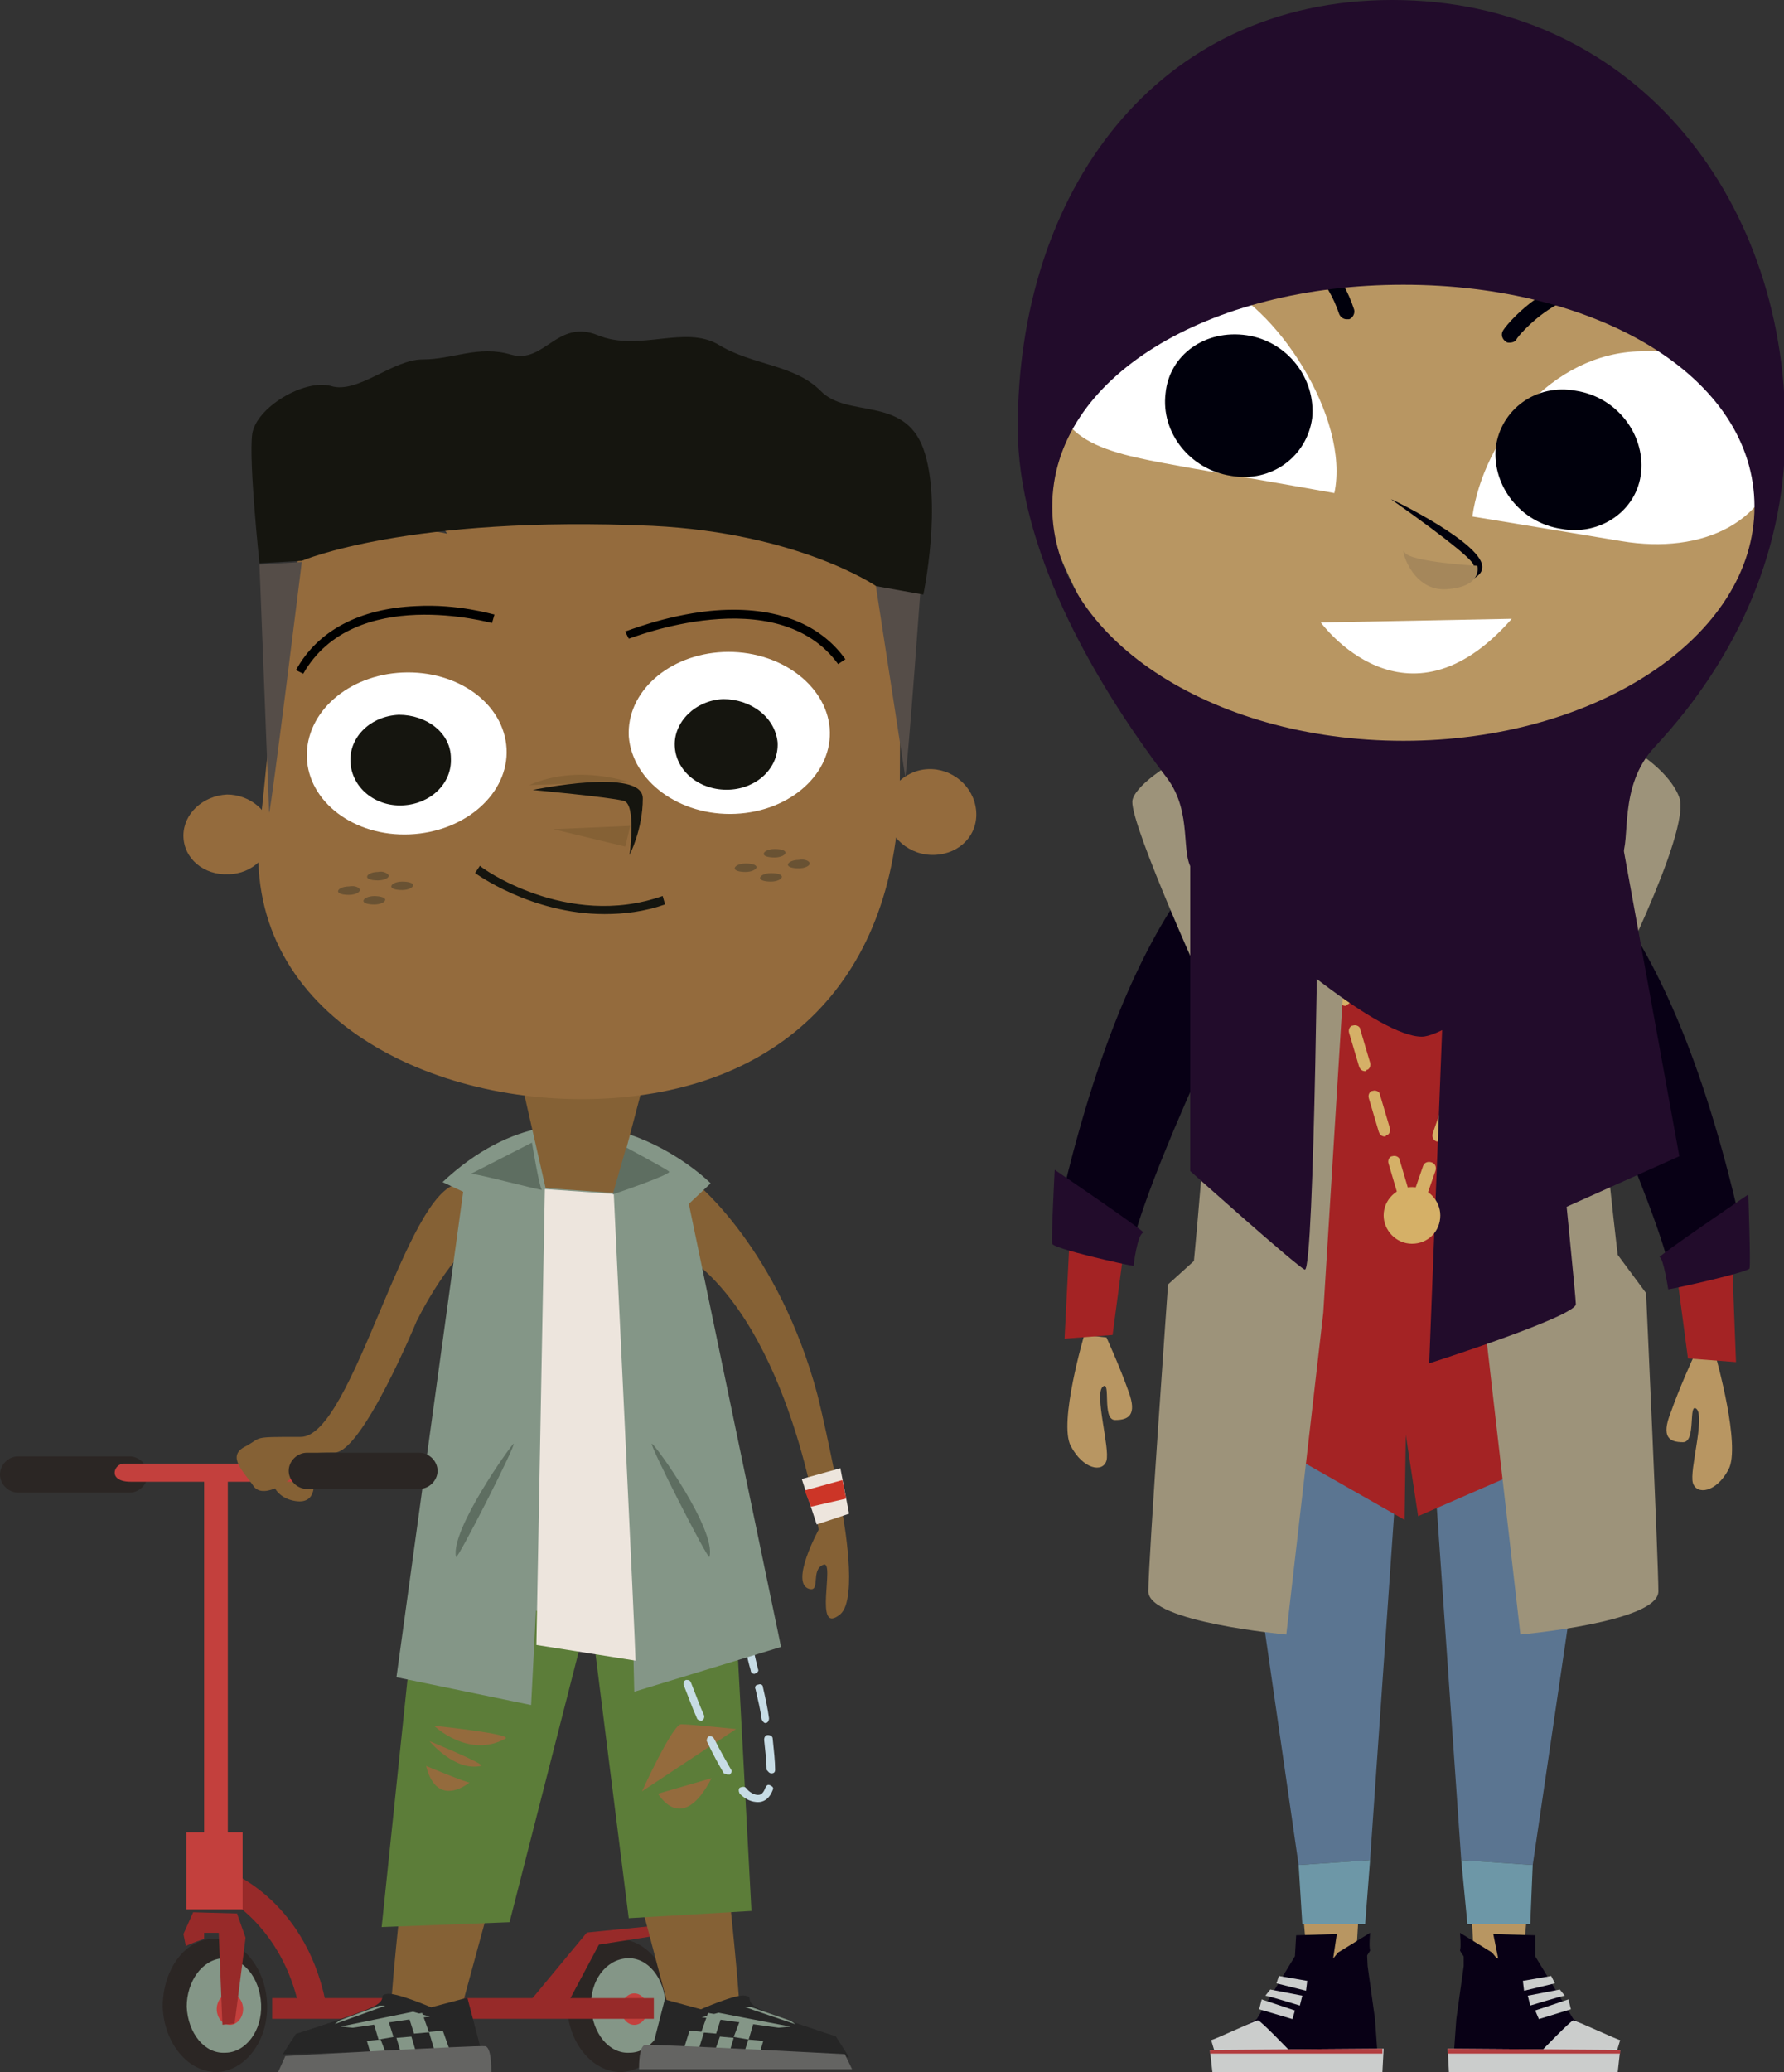 <?xml version="1.0" encoding="UTF-8"?>
<svg width="603px" height="700px" viewBox="0 0 603 700" version="1.1" xmlns="http://www.w3.org/2000/svg" xmlns:xlink="http://www.w3.org/1999/xlink">
    <rect x="0" y="0" width="603" height="700" fill="#333333" stroke="none"/>
    <title>Set 4</title>
    <g id="Set-4" stroke="none" stroke-width="1" fill="none" fill-rule="evenodd">
        <g id="Group-2" transform="translate(-0, 0)" fill-rule="nonzero">
            <g id="Set-4---character-1" transform="translate(165, 406) scale(-1, 1) translate(-165, -406) translate(0, 112)">
                <g id="Group" transform="translate(220, 380)">
                    <path d="M4.059,7.75 C4.059,7.75 2.435,16.316 10.148,15.092 C18.266,13.868 20.295,5.303 13.801,6.118 C7.712,6.526 4.059,7.75 4.059,7.75" id="Path" fill="#856135"></path>
                    <path d="M8.93,186 L0,183.961 C7.306,148.882 33.69,139.5 34.908,139.5 L34.502,148.474 L34.908,143.987 L34.908,148.474 C33.69,148.882 14.613,159.079 8.93,186" id="Path" fill="#972A29"></path>
                    <path d="M103.911,12.237 L66.162,12.237 C62.915,12.237 60.074,9.382 60.074,6.118 C60.074,2.855 62.915,0 66.162,0 L103.911,0 C107.159,0 110,2.855 110,6.118 C110,9.382 107.159,12.237 103.911,12.237" id="Path" fill="#2B2624"></path>
                    <path d="M6.494,2.447 L68.192,2.447 C71.439,2.447 73.875,8.566 65.756,8.566 L10.959,8.566 L6.494,2.447 Z" id="Path" fill="#C3403D"></path>
                </g>
                <rect id="Rectangle" fill="#C3403D" x="253" y="386" width="8" height="146"></rect>
                <g id="Group" transform="translate(103, 543)">
                    <path d="M172,22.909 C171.594,35.182 163.482,45 153.747,45 C144.012,44.591 136.305,34.364 136.711,22.091 C137.116,9.818 145.229,0 154.964,0 C164.293,0 172,10.227 172,22.909" id="Path" fill="#2B2624"></path>
                    <path d="M163.888,22.909 C163.482,31.909 157.803,38.864 150.908,38.455 C144.012,38.455 138.333,31.091 138.739,22.091 C139.144,13.091 144.823,6.136 151.719,6.545 C158.614,6.955 163.888,14.318 163.888,22.909" id="Path" fill="#849687"></path>
                    <path d="M153.747,23.727 C153.747,26.591 151.719,29.045 149.285,29.045 C146.851,29.045 144.823,26.591 144.823,23.727 C144.823,20.864 146.851,18.409 149.285,18.409 C151.719,18.409 153.747,20.864 153.747,23.727" id="Path" fill="#C3403D"></path>
                    <path d="M35.305,22.909 C34.899,35.182 26.787,45 17.052,45 C7.317,44.591 -0.39,34.364 0.015,22.091 C0.421,9.818 8.533,0 18.268,0 C28.003,0 35.71,10.227 35.305,22.909" id="Path" fill="#2B2624"></path>
                    <path d="M27.192,22.909 C26.787,31.909 21.108,38.864 14.212,38.455 C7.317,38.455 1.638,31.091 2.043,22.091 C2.449,13.091 8.128,6.136 15.023,6.545 C22.325,6.955 27.598,14.318 27.192,22.909" id="Path" fill="#849687"></path>
                    <path d="M17.052,23.727 C17.052,26.591 15.023,29.045 12.59,29.045 C10.156,29.045 8.128,26.591 8.128,23.727 C8.128,20.864 10.156,18.409 12.59,18.409 C15.023,18.409 17.052,20.864 17.052,23.727" id="Path" fill="#C3403D"></path>
                </g>
                <rect id="Rectangle" fill="#C3403D" x="248" y="507" width="19" height="26"></rect>
                <path d="M249.882,534.409 L247,542.581 C247.412,546.258 250.706,571.591 250.706,571.591 L254.824,572 L256.059,540.946 L261,540.946 L261,542.989 C261,542.989 265.941,544.624 267.176,545.441 C267.588,543.398 268,541.355 268,541.355 L264.706,534 L249.882,534.409 Z" id="Path" fill="#972A29"></path>
                <rect id="Rectangle" fill="#972A29" x="109" y="563" width="129" height="7"></rect>
                <g id="Group" transform="translate(43, 287)">
                    <path d="M94.757,277.075 C94.349,276.26 84.556,257.927 84.556,257.927 L63.746,254.668 L64.154,251.409 L88.636,253.853 L108.222,277.482 L94.757,277.075 Z" id="Path" fill="#972A29"></path>
                    <path d="M51.505,0.862 C51.505,0.862 23.759,23.269 10.702,72.156 C6.622,88.452 2.133,112.895 2.133,112.895 C2.133,112.895 -3.171,141.005 2.949,146.302 C12.334,154.042 4.581,127.969 8.662,129.598 C13.15,131.228 9.478,138.968 13.558,137.746 C20.087,135.709 10.294,117.784 10.294,117.784 C10.294,117.784 19.679,50.564 54.362,25.713 C69.867,14.714 51.505,0.862 51.505,0.862" id="Path" fill="#856135"></path>
                    <path d="M131.888,0.862 C118.831,-0.767 114.751,-1.989 123.727,15.936 C124.544,17.565 135.968,26.935 146.169,47.305 C146.169,47.305 164.531,91.711 173.916,91.711 C187.381,91.711 183.709,92.933 186.157,97.822 C187.381,100.266 197.582,108.007 201.254,103.118 C204.518,98.229 210.639,92.933 204.11,89.674 C197.99,86.415 202.478,86.415 185.341,86.415 C167.795,86.415 149.842,2.899 131.888,0.862" id="Path" fill="#856135"></path>
                    <path d="M117.199,228.595 L131.072,279.519 C131.072,279.519 154.738,286.852 154.738,279.112 C154.738,270.964 149.434,224.114 149.434,224.114 L117.199,228.595 Z" id="Path" fill="#856135"></path>
                    <path d="M124.544,292.963 L129.032,275.853 L141.273,279.112 C141.273,279.112 153.514,273.816 156.37,274.63 C159.226,275.038 155.962,276.26 160.451,278.704 C164.939,281.149 186.973,288.074 186.973,288.074 L191.461,295 L124.544,292.963 Z" id="Path" fill="#262626"></path>
                </g>
                <polygon id="Path" fill="#849687" points="178 580.562 180.333 574 185 574.438 183.056 581"></polygon>
                <polygon id="Path" fill="#849687" points="185 574.562 187.333 568 192 568.875 190.056 575"></polygon>
                <polygon id="Path" fill="#849687" points="189 582.562 190.944 576 196 576.438 194.056 583"></polygon>
                <polygon id="Path" fill="#849687" points="197 576.125 198.944 570 204 570.438 202.056 577"></polygon>
                <polygon id="Path" fill="#849687" points="199 583.125 201.333 577 206 577.438 204.056 584"></polygon>
                <g id="Group" transform="translate(43, 511)">
                    <path d="M141.696,58.27 C142.918,58.27 167.348,62.016 167.755,62.016 C168.162,62.016 171.827,61.6 171.827,61.6 C171.827,61.6 147.397,56.605 147.397,56.605 L141.696,58.27 Z" id="Path" fill="#849687"></path>
                    <path d="M120.93,77 C120.93,75.335 120.93,68.676 122.966,68.259 C125.409,67.843 190.557,71.589 190.557,71.589 L193,77 L120.93,77 L120.93,77 Z" id="Path" fill="#646462"></path>
                    <path d="M156.762,54.524 C157.576,54.941 173.863,60.768 173.863,60.768 L172.234,59.519 L158.797,54.524 L156.762,54.524 Z" id="Path" fill="#849687"></path>
                    <path d="M74.513,4.162 L60.669,56.605 C60.669,56.605 37.053,64.097 37.053,56.189 C37.053,47.865 42.346,0 42.346,0 L74.513,4.162 Z" id="Path" fill="#856135"></path>
                    <path d="M66.776,69.924 L62.297,52.443 L50.082,55.773 C50.082,55.773 37.867,50.362 35.017,51.195 C32.167,51.611 35.424,52.859 30.945,55.357 C26.466,57.854 4.479,64.93 4.479,64.93 L0,72.005 L66.776,69.924 Z" id="Path" fill="#262626"></path>
                </g>
                <polygon id="Path" fill="#849687" points="99 580.562 96.941 574 92 574.438 94.059 581"></polygon>
                <polygon id="Path" fill="#849687" points="93 574.562 90.667 568 86 568.875 87.944 575"></polygon>
                <polygon id="Path" fill="#849687" points="89 582.562 86.667 576 82 576.438 83.944 583"></polygon>
                <polygon id="Path" fill="#849687" points="82 576.125 79.667 570 75 570.438 76.944 577"></polygon>
                <polygon id="Path" fill="#849687" points="79 583.125 77.056 577 72 577.438 73.944 584"></polygon>
                <g id="Group" transform="translate(42, 566)">
                    <path d="M50.847,3.5 C49.627,3.5 25.22,7 24.814,7 C24.407,7 20.746,6.611 20.746,6.611 C21.153,6.611 45.153,1.944 45.153,1.944 L50.847,3.5 Z" id="Path" fill="#849687"></path>
                    <path d="M72,21 C72,19.444 72,13.222 69.966,12.833 C67.525,12.444 2.441,15.944 2.441,15.944 L0,21 L72,21 L72,21 Z" id="Path" fill="#646462"></path>
                    <path d="M36.203,0 C35.39,0.389 19.119,5.833 19.119,5.833 L20.746,4.667 L34.169,0 L36.203,0 Z" id="Path" fill="#849687"></path>
                </g>
                <polygon id="Path" fill="#5C7D39" points="187.95 414 201 539 157.771 537.355 128 420.99"></polygon>
                <g id="Group" transform="translate(159, 471)" fill="#946B3D">
                    <path d="M0.247,4.388 C-2.855,2.792 24.286,0 24.286,0 C24.286,0 12.654,11.169 0.247,4.388" id="Path"></path>
                    <path d="M8.389,13.562 C6.451,13.164 25.837,5.186 25.837,5.186 C25.837,5.186 17.307,15.557 8.389,13.562" id="Path"></path>
                    <path d="M27,13.562 C27,13.562 12.654,19.546 12.266,19.147 C11.879,18.748 23.123,28.72 27,13.562" id="Path"></path>
                </g>
                <polyline id="Path" fill="#5C7D39" points="134 404.815 117.486 536 76 533.556 81.639 428.037 131.181 404"></polyline>
                <g id="Group" transform="translate(68, 442)">
                    <path d="M13.211,30.106 C13.211,30.106 28.899,28.487 31.789,28.487 C34.679,28.487 45,51.15 45,51.15 L13.211,30.106 Z" id="Path" fill="#946B3D"></path>
                    <path d="M21.468,46.698 L39.633,51.959 C39.633,51.554 31.789,66.528 21.468,46.698" id="Path" fill="#946B3D"></path>
                    <path d="M16.101,45.484 C15.688,45.484 15.688,45.484 15.275,45.484 C14.862,45.079 14.45,44.27 14.862,43.865 C16.514,41.033 18.578,37.39 20.642,33.343 C21.055,32.534 21.881,32.534 22.294,32.534 C23.119,32.939 23.119,33.748 23.119,34.153 C21.055,38.604 18.991,42.247 17.339,45.079 C16.927,45.079 16.514,45.484 16.101,45.484 Z M25.183,27.273 C25.183,27.273 24.771,27.273 24.771,27.273 C23.945,26.868 23.945,26.059 23.945,25.654 C25.596,22.012 26.835,18.37 28.486,14.323 C28.899,13.514 29.312,13.514 30.138,13.514 C30.963,13.918 30.963,14.323 30.963,15.132 C29.312,19.179 28.073,22.821 26.422,26.464 C26.422,26.868 25.596,27.273 25.183,27.273 Z" id="Shape" fill="#C7DCE5"></path>
                    <path d="M1.239,45.079 C0.413,45.079 5.07094366e-14,44.675 5.07094366e-14,43.865 L5.07094366e-14,43.865 C5.07094366e-14,41.033 0.413,37.39 0.826,33.343 C0.826,32.534 1.651,32.129 2.477,32.129 C3.303,32.129 3.716,32.939 3.716,33.748 C3.303,37.795 2.89,41.033 2.89,43.865 C2.477,44.27 2.064,45.079 1.239,45.079 Z M3.303,28.082 C2.89,28.082 2.89,28.082 3.303,28.082 C2.477,28.082 2.064,27.273 2.064,26.464 C2.477,23.226 3.303,19.584 4.128,15.942 C4.128,15.132 4.954,14.728 5.78,15.132 C6.606,15.132 7.018,15.942 6.606,16.751 C5.78,20.393 4.954,23.631 4.541,26.868 C4.128,27.678 3.716,28.082 3.303,28.082 Z" id="Shape" fill="#C7DCE5"></path>
                    <path d="M5.78,54.792 C4.128,54.792 2.064,53.983 0.826,50.745 C0.413,49.936 0.826,49.531 1.651,49.126 C2.477,48.722 2.89,49.126 3.303,49.936 C4.128,52.364 5.367,52.364 5.78,52.364 C7.018,52.364 8.67,51.554 9.908,49.936 C10.321,49.531 11.147,49.531 11.972,49.936 C12.385,50.34 12.385,51.15 11.972,51.959 C9.908,53.983 7.844,54.792 5.78,54.792 Z M7.018,11.49 C7.018,11.49 6.606,11.49 7.018,11.49 C6.193,11.085 5.367,10.681 5.78,9.871 C6.606,6.634 7.018,4.61 7.018,4.61 C7.018,3.801 7.844,3.396 8.67,3.801 C9.495,3.801 9.908,4.61 9.495,5.42 C9.495,5.42 9.083,7.443 8.257,10.276 C8.257,11.085 7.431,11.49 7.018,11.49 Z M32.615,8.253 C32.615,8.253 32.202,8.253 32.202,8.253 C31.376,7.848 30.963,7.443 31.376,6.634 C32.615,2.992 33.44,0.968 33.44,0.968 C33.853,0.159 34.266,-0.246 35.092,0.159 C35.917,0.563 36.33,0.968 35.917,1.778 C35.917,1.778 35.092,4.206 33.853,7.443 C33.853,7.848 33.028,8.253 32.615,8.253 Z" id="Shape" fill="#C7DCE5"></path>
                </g>
                <path d="M115.562,418.04 L112.5,417.62 L112.938,413 L116,413.42 L115.562,418.04 Z M114.688,427.28 L111.625,426.86 L112.062,422.24 L115.125,422.66 L114.688,427.28 Z M113.812,436.52 L110.75,436.1 L111.188,431.48 L114.25,431.9 L113.812,436.52 Z M112.938,445.76 L109.875,445.34 L110.312,440.72 L113.375,441.14 L112.938,445.76 Z M112.062,455 L109,454.58 L109.438,449.96 L112.5,450.38 L112.062,455 Z" id="Shape" fill="#E3E3E3"></path>
                <path d="M97.167,294.702 L66,444.371 L115.621,459.502 L116.032,441.509 L148.839,432.103 L150.479,464 L196,454.595 L173.445,290.613 L180.416,287.342 C133.666,243.586 89.785,287.75 89.785,287.75 L97.167,294.702 Z" id="Path" fill="#849687"></path>
                <polygon id="Path" fill="#856135" points="112 252.095 122.238 291 145.581 289.362 155 248"></polygon>
                <g id="Group" transform="translate(0, 50)">
                    <path d="M229.549,28.069 C236.503,47.245 238.958,91.308 242.23,117.828 C248.775,179.843 186.19,211.258 128.105,209.218 C67.157,207.178 25.843,169.643 25.843,100.692 C25.843,43.165 20.935,24.805 36.888,28.885 L97.427,13.789 C97.427,13.789 146.922,-7.426 173.101,2.774 C187.417,8.077 178.827,18.277 178.827,18.277 C178.827,18.277 222.187,8.893 229.549,28.069" id="Path" fill="#946B3D"></path>
                    <path d="M238.139,119.46 C238.139,126.803 244.684,133.331 252.865,133.331 C261.046,133.739 268,128.027 268,120.276 C268,112.932 261.455,106.812 253.274,106.404 C245.502,106.404 238.548,112.116 238.139,119.46" id="Path" fill="#946B3D"></path>
                    <path d="M0.073,111.708 C-0.745,119.868 5.391,126.396 13.981,126.803 C22.571,127.211 29.934,120.684 30.343,112.932 C31.161,105.18 24.616,98.244 16.435,97.836 C8.254,97.428 0.891,103.548 0.073,111.708" id="Path" fill="#946B3D"></path>
                    <path d="M226.277,341 L188.236,341 C184.963,341 182.1,338.144 182.1,334.88 C182.1,331.616 184.963,328.76 188.236,328.76 L226.277,328.76 C229.549,328.76 232.413,331.616 232.413,334.88 C232.413,338.144 229.549,341 226.277,341" id="Path" fill="#2B2624"></path>
                    <path d="M125.651,146.795 C119.106,146.795 112.152,145.979 105.199,143.531 L106.017,140.675 C138.332,152.099 167.783,130.883 167.783,130.475 L169.419,132.923 C169.419,132.923 150.603,146.795 125.651,146.795 Z" id="Path" fill="#15150F"></path>
                    <path d="M158.784,90.9 C157.966,105.996 172.692,119.052 191.508,119.868 C210.324,120.684 225.868,108.852 226.277,93.756 C226.686,78.66 212.369,66.012 193.962,65.197 C175.146,64.381 159.602,75.804 158.784,90.9" id="Path" fill="#FFFFFF"></path>
                    <path d="M49.568,83.964 C48.341,99.06 62.658,112.116 81.474,112.932 C100.29,113.748 116.243,101.916 117.47,86.82 C118.288,71.724 103.971,59.077 85.564,58.261 C66.748,57.445 50.795,69.276 49.568,83.964" id="Path" fill="#FFFFFF"></path>
                    <path d="M177.6,94.164 C177.191,102.732 184.554,109.668 193.962,110.076 C203.37,110.484 211.142,103.956 211.551,95.388 C211.96,86.82 204.597,79.884 195.189,79.476 C185.781,79.476 177.6,85.596 177.6,94.164" id="Path" fill="#15150F"></path>
                    <path d="M67.157,88.86 C66.748,97.428 74.111,104.364 83.519,104.772 C93.336,105.18 101.517,98.652 101.926,90.084 C102.335,81.924 94.972,74.58 85.564,74.172 C76.156,74.172 67.975,80.292 67.157,88.86" id="Path" fill="#15150F"></path>
                    <path d="M227.504,65.604 C210.324,35.413 164.102,48.469 163.693,48.469 L162.874,45.613 C163.284,45.613 175.146,41.941 189.463,42.757 C208.279,43.573 222.596,50.917 229.958,64.381 L227.504,65.604 Z M46.705,62.341 L44.25,60.709 C53.249,48.061 69.202,42.349 90.064,44.389 C105.608,46.021 118.288,51.325 118.697,51.325 L117.47,53.773 C117.061,53.773 67.566,33.781 46.705,62.341 Z" id="Shape" fill="#000000"></path>
                </g>
                <polygon id="Path" fill="#856135" points="143 168.105 117 167 118.651 174"></polygon>
                <g id="Group" transform="translate(15, 0)">
                    <path d="M193.373,188.675 C193.373,189.49 195.008,190.305 197.052,190.305 C199.095,190.305 200.73,189.898 200.73,189.083 C200.73,188.268 199.095,187.453 197.052,187.453 C195.008,187.046 193.373,187.861 193.373,188.675" id="Path" fill="#695233"></path>
                    <path d="M183.564,183.787 C183.564,184.602 185.199,185.416 187.242,185.416 C189.286,185.416 190.921,185.009 190.921,184.194 C190.921,183.379 189.286,182.565 187.242,182.565 C185.607,182.157 183.972,182.972 183.564,183.787" id="Path" fill="#695233"></path>
                    <path d="M184.79,191.935 C184.79,192.749 186.425,193.564 188.468,193.564 C190.512,193.564 192.147,193.157 192.147,192.342 C192.147,191.527 190.512,190.712 188.468,190.712 C186.833,190.712 184.79,191.12 184.79,191.935" id="Path" fill="#695233"></path>
                    <path d="M175.389,187.046 C175.389,187.861 177.024,188.675 179.068,188.675 C181.111,188.675 182.746,188.268 182.746,187.453 C182.746,186.638 181.111,185.824 179.068,185.824 C177.024,185.824 175.389,186.231 175.389,187.046" id="Path" fill="#695233"></path>
                    <path d="M59.311,180.935 C59.311,181.75 60.946,182.565 62.989,182.565 C65.033,182.565 66.668,182.157 66.668,181.342 C66.668,180.528 65.033,179.713 62.989,179.713 C60.946,179.713 59.311,180.12 59.311,180.935" id="Path" fill="#695233"></path>
                    <path d="M49.501,176.046 C49.501,176.861 51.136,177.676 53.18,177.676 C55.224,177.676 56.858,177.268 56.858,176.454 C56.858,175.639 55.224,174.824 53.18,174.824 C51.136,174.824 49.501,175.231 49.501,176.046" id="Path" fill="#695233"></path>
                    <path d="M50.728,184.194 C50.728,185.009 52.362,185.824 54.406,185.824 C56.45,185.824 58.085,185.416 58.085,184.602 C58.085,183.787 56.45,182.972 54.406,182.972 C52.362,182.972 50.728,183.379 50.728,184.194" id="Path" fill="#695233"></path>
                    <path d="M41.327,179.713 C41.327,180.528 42.962,181.342 45.005,181.342 C47.049,181.342 48.684,180.935 48.684,180.12 C48.684,179.305 47.049,178.491 45.005,178.491 C42.962,178.083 41.327,178.898 41.327,179.713" id="Path" fill="#695233"></path>
                    <path d="M136.151,153.232 L102.636,152.01 C102.636,152.417 119.394,145.899 136.151,153.232" id="Path" fill="#856135"></path>
                    <path d="M134.925,154.862 C134.925,154.862 97.731,147.121 97.731,157.714 C97.731,168.306 102.227,176.861 102.227,176.861 C102.227,176.861 99.775,159.343 104.271,158.528 C108.767,157.306 134.925,154.862 134.925,154.862" id="Path" fill="#15150F"></path>
                    <path d="M9.037,150.38 C8.22,148.343 3.315,79.494 3.315,79.494 L20.073,78.679 L9.037,150.38 Z" id="Path" fill="#554D48"></path>
                    <path d="M224.028,162.602 C223.21,160.565 212.992,77.864 212.992,77.864 L227.297,78.679 L224.028,162.602 Z" id="Path" fill="#554D48"></path>
                    <path d="M2.907,88.864 L18.847,86.012 C18.847,86.012 45.005,68.087 94.461,65.643 C177.024,61.976 212.992,77.457 212.992,77.457 L227.297,78.272 C227.297,78.272 230.976,43.643 229.75,34.681 C228.524,25.718 212.175,15.941 203.183,18.385 C194.191,21.237 182.337,9.422 172.119,9.422 C161.901,9.422 153.318,4.534 142.282,7.793 C130.838,11.052 126.751,-4.429 112.854,1.274 C98.957,6.978 83.426,-2.392 71.981,4.534 C60.537,11.459 46.64,11.052 37.648,20.015 C28.656,29.385 9.446,21.644 2.907,39.569 C-3.633,57.902 2.907,88.864 2.907,88.864" id="Path" fill="#15150F"></path>
                    <path d="M107.541,291.339 C107.541,291.339 100.183,444.519 100.183,449 L133.699,443.704 L130.838,289.709 L107.541,291.339 Z" id="Path" fill="#EDE5DD"></path>
                </g>
                <polygon id="Path" fill="#EDE5DD" points="43 399.362 53.947 403 59 387.638 45.947 384"></polygon>
                <polygon id="Path" fill="#CC3527" points="44 394.261 55.879 397 58 391.522 45.273 388"></polygon>
                <g id="Group" transform="translate(90, 274)" fill="#5E6E61">
                    <path d="M32.894,17.497 C31.652,17.09 12.619,10.579 13.861,9.766 C14.688,8.952 28.342,1.628 28.342,1.628 L32.894,17.497 Z" id="Path"></path>
                    <path d="M80.89,10.579 C79.648,10.172 55.65,16.683 56.892,15.869 C57.719,15.055 60.202,0 60.202,0 L80.89,10.579 Z" id="Path"></path>
                    <path d="M0.207,139.973 C0.62,141.193 20.895,101.317 19.653,101.724 C18.412,102.131 -2.276,131.021 0.207,139.973" id="Path"></path>
                    <path d="M85.855,139.973 C85.441,141.193 65.167,101.317 66.408,101.724 C67.236,102.131 87.923,131.021 85.855,139.973" id="Path"></path>
                </g>
            </g>
            <g id="Set-4-character-2" transform="translate(344, 0)">
                <path d="M236.109,458.894 C236.109,458.894 244.438,488.459 240.274,496.371 C236.109,504.283 229.447,505.116 228.198,500.952 C226.948,496.788 232.362,478.882 229.447,475.967 C226.532,473.468 229.447,487.21 224.866,487.21 C220.286,487.21 217.371,485.544 220.702,477.216 C223.617,468.888 228.198,458.894 228.198,458.894 L236.109,458.894 Z" id="Path" fill="#B89662"></path>
                <polygon id="Path" fill="#A42324" points="222.784 430.577 226.532 458.894 242.772 460.143 241.523 427.662"></polygon>
                <g id="Group" transform="translate(16.782, 284.83)">
                    <path d="M162.695,0 C162.695,0 204.337,14.991 230.155,140.75 C230.155,140.75 203.087,152.409 203.92,147.829 C204.753,143.248 196.008,119.512 186.014,95.776 C172.689,63.296 147.287,44.14 147.287,44.14 L162.695,0 Z" id="Path" fill="#080015"></path>
                    <path d="M203.087,150.744 C206.002,150.327 230.155,144.914 230.571,143.664 C230.987,142.415 230.155,118.679 230.155,118.679 C230.155,118.679 198.923,139.917 200.172,139.917 C201.422,139.917 203.087,150.744 203.087,150.744" id="Path" fill="#220C2B"></path>
                    <path d="M5.705,166.151 C5.705,166.151 -3.04,195.717 1.124,203.629 C5.288,211.541 11.951,212.79 13.2,208.626 C14.45,204.462 9.036,186.139 11.951,183.641 C14.866,181.142 11.535,194.884 16.115,194.884 C20.696,194.884 23.611,193.218 20.696,185.306 C17.781,176.978 13.2,166.984 13.2,166.984 L5.705,166.151 Z" id="Path" fill="#B89662"></path>
                </g>
                <polygon id="Path" fill="#A42324" points="35.812 422.665 32.064 450.982 15.824 452.231 17.49 419.334"></polygon>
                <g id="Group" transform="translate(11.575, 277.335)">
                    <path d="M69.211,0 C69.211,0 27.152,14.575 0.501,139.917 C0.501,139.917 27.569,151.993 26.736,147.412 C25.903,142.832 34.648,119.096 45.058,95.36 C58.8,62.879 84.618,44.14 84.618,44.14 L69.211,0 Z" id="Path" fill="#080015"></path>
                    <path d="M27.569,150.327 C24.654,149.911 0.501,144.497 0.085,142.832 C-0.331,141.582 0.918,117.847 0.918,117.847 C0.918,117.847 32.149,139.084 30.9,139.084 C28.818,139.5 27.569,150.327 27.569,150.327" id="Path" fill="#220C2B"></path>
                    <path d="M160.406,371.029 L159.157,384.771 C159.157,384.771 142.917,389.768 142.917,388.935 C142.917,388.102 141.667,367.281 141.667,367.281 L160.406,371.029 Z" id="Path" fill="#B89662"></path>
                </g>
                <polygon id="Path" fill="#080015" points="162.403 661.689 150.744 655.443 150.744 664.188 148.245 682.094 146.996 699.584 202.38 695.003 202.38 690.006 187.805 682.094 174.896 660.857 174.896 653.778 160.738 653.361"></polygon>
                <polygon id="Path" fill="#CBCDCC" points="145.747 700 202.796 700 203.629 692.504 145.33 692.088"></polygon>
                <g id="Group" transform="translate(149.489, 652.945)">
                    <path d="M10.832,6.663 L32.903,33.73 C32.903,33.73 28.739,34.146 26.24,34.146 C22.492,34.146 -0.411,7.079 0.006,5.83 C0.422,4.997 0.006,1.18353341e-13 0.006,1.18353341e-13 L10.832,6.663 Z" id="Path" fill="#080015"></path>
                    <path d="M54.14,36.228 C53.307,36.228 39.149,29.566 38.316,29.566 C37.483,29.566 27.489,39.976 27.489,39.976 L52.891,40.393 L54.14,36.228 Z" id="Path" fill="#CBCDCC"></path>
                </g>
                <polygon id="Path" fill="#B33E40" points="145.33 693.754 203.629 693.754 203.629 692.504 145.33 692.088"></polygon>
                <polygon id="Path" fill="#CBCDCC" points="186.972 678.763 176.145 682.094 174.896 679.179 186.139 675.431"></polygon>
                <path d="M184.89,674.182 C184.057,674.182 173.23,677.513 173.23,677.513 L172.397,674.182 L183.224,672.1 L184.89,674.182 Z" id="Path" fill="#CBCDCC"></path>
                <polygon id="Path" fill="#CBCDCC" points="181.559 670.018 171.148 672.516 170.732 669.185 180.309 667.519"></polygon>
                <path d="M119.929,408.09 L117.847,398.096 L135.753,394.349 L137.835,404.343 L119.929,408.09 Z M115.764,388.519 L113.682,378.525 L131.588,374.777 L133.67,384.771 L115.764,388.519 Z M112.017,368.531 L109.935,358.537 L127.841,354.789 L129.923,364.783 L112.017,368.531 Z M107.852,348.959 L105.77,338.965 L123.676,335.217 L125.758,345.211 L107.852,348.959 Z M103.688,329.387 L101.606,319.393 L119.512,315.645 L121.594,325.639 L103.688,329.387 Z" id="Shape" fill="#60664E"></path>
                <path d="M96.609,648.364 L97.858,662.106 C97.858,662.106 114.099,667.103 114.099,666.27 C114.099,665.437 115.348,644.616 115.348,644.616 L96.609,648.364 Z" id="Path" fill="#B89662"></path>
                <polygon id="Path" fill="#5B7591" points="196.55 477.216 174.063 630.042 149.911 628.376 136.169 430.577"></polygon>
                <polygon id="Path" fill="#6D97A7" points="149.911 628.376 174.063 630.042 173.23 650.03 151.993 650.03"></polygon>
                <path d="M64.545,336.883 C64.545,336.883 38.311,279.417 38.727,270.672 C39.56,261.927 78.703,237.359 136.585,237.359 C194.468,237.359 219.453,257.763 223.617,269.423 C227.781,281.083 198.215,338.548 198.215,338.548 L64.545,336.883 Z" id="Path" fill="#9D937A"></path>
                <polygon id="Path" fill="#5B7591" points="72.873 477.216 94.943 630.042 119.096 628.376 132.838 430.577"></polygon>
                <polygon id="Path" fill="#080015" points="94.111 653.778 93.694 660.857 80.785 682.094 66.627 690.006 66.211 695.003 122.011 699.584 120.761 682.094 118.263 664.188 117.847 655.443 106.603 661.689 107.852 653.361"></polygon>
                <polygon id="Path" fill="#CBCDCC" points="64.961 692.504 65.794 700 123.26 700 123.676 692.088"></polygon>
                <g id="Group" transform="translate(65.378, 652.945)">
                    <path d="M42.891,6.663 L20.821,33.73 C20.821,33.73 24.985,34.146 27.484,34.146 C31.231,34.146 54.134,7.079 53.718,5.83 C53.302,4.997 53.718,1.18353341e-13 53.718,1.18353341e-13 L42.891,6.663 Z" id="Path" fill="#080015"></path>
                    <path d="M0,36.228 C0.833,36.228 14.991,29.566 15.824,29.566 C16.657,29.566 26.651,39.976 26.651,39.976 L1.249,40.393 L0,36.228 Z" id="Path" fill="#CBCDCC"></path>
                </g>
                <polygon id="Path" fill="#B33E40" points="64.961 692.504 64.961 693.754 123.26 693.754 123.26 692.088"></polygon>
                <polygon id="Path" fill="#CBCDCC" points="81.618 678.763 92.861 682.094 93.694 679.179 82.451 675.431"></polygon>
                <path d="M83.7,674.182 C84.533,674.182 95.36,677.513 95.36,677.513 L96.193,674.182 L85.366,672.1 L83.7,674.182 Z" id="Path" fill="#CBCDCC"></path>
                <polygon id="Path" fill="#CBCDCC" points="87.448 670.018 97.442 672.516 97.858 669.185 88.281 667.519"></polygon>
                <polygon id="Path" fill="#A42324" points="77.454 297.739 83.7 427.662 67.043 477.216 130.756 513.444 131.172 484.711 135.336 512.195 203.212 482.629 184.89 426.413 184.89 306.068"></polygon>
                <polygon id="Path" fill="#6D97A7" points="119.096 628.376 94.943 630.042 96.193 650.03 117.43 650.03"></polygon>
                <path d="M130.756,406.008 C129.923,406.008 129.09,405.592 128.673,404.343 L125.342,393.099 C124.926,391.85 125.758,390.601 126.591,390.601 C127.841,390.184 129.09,391.017 129.09,391.85 L132.421,403.093 C132.838,404.343 132.005,405.592 131.172,405.592 C131.172,406.008 130.756,406.008 130.756,406.008 Z M124.093,383.938 C123.26,383.938 122.427,383.522 122.011,382.272 L118.679,371.029 C118.263,369.78 119.096,368.531 119.929,368.531 C121.178,368.114 122.427,368.947 122.427,369.78 L125.758,381.023 C126.175,382.272 125.342,383.522 124.509,383.522 C124.509,383.938 124.093,383.938 124.093,383.938 Z M117.43,361.868 C116.597,361.868 115.764,361.452 115.348,360.202 L112.017,348.959 C111.6,347.71 112.433,346.46 113.266,346.46 C114.515,346.044 115.764,346.877 115.764,347.71 L119.096,358.953 C119.512,360.202 118.679,361.452 117.847,361.452 C117.847,361.868 117.43,361.868 117.43,361.868 Z M110.767,339.798 C109.935,339.798 109.102,339.381 108.685,338.132 L105.354,326.889 C104.938,325.639 105.77,324.39 106.603,324.39 C107.852,323.974 109.102,324.807 109.102,325.639 L112.433,336.883 C112.849,338.132 112.017,339.381 111.184,339.381 C111.184,339.798 110.767,339.798 110.767,339.798 Z" id="Shape" fill="#D5B067"></path>
                <path d="M135.336,407.674 C134.92,407.674 134.92,407.674 134.503,407.674 C133.254,407.258 132.838,406.008 133.254,404.759 L137.002,393.932 C137.418,392.683 138.667,392.267 139.917,392.683 C141.166,393.099 141.582,394.349 141.166,395.598 L137.418,406.425 C137.002,407.258 136.169,407.674 135.336,407.674 Z M142.415,385.604 C141.999,385.604 141.999,385.604 141.582,385.604 C140.333,385.187 139.917,383.938 140.333,382.689 L144.081,371.862 C144.497,370.613 145.747,370.196 146.996,370.613 C148.245,371.029 148.662,372.278 148.245,373.528 L144.497,384.355 C144.497,385.187 143.664,385.604 142.415,385.604 Z M149.911,363.95 C149.494,363.95 149.494,363.95 149.078,363.95 C147.829,363.534 147.412,362.284 147.829,361.035 L151.576,350.208 C151.993,348.959 153.242,348.543 154.491,348.959 C155.741,349.375 156.157,350.625 155.741,351.874 L151.576,362.284 C151.576,363.117 150.744,363.95 149.911,363.95 Z M156.99,341.88 C156.573,341.88 156.573,341.88 156.157,341.88 C154.908,341.463 154.491,340.214 154.908,338.965 L158.656,328.138 C159.072,326.889 160.321,326.472 161.57,326.889 C162.82,327.305 163.236,328.554 162.82,329.804 L159.072,340.631 C158.656,341.047 157.823,341.88 156.99,341.88 Z" id="Shape" fill="#D5B067"></path>
                <g id="Group">
                    <path d="M157.406,443.486 L169.899,552.171 C169.899,552.171 216.538,548.007 216.538,537.597 C216.538,527.186 212.374,436.823 212.374,436.823 L202.796,423.914 C202.796,423.914 193.218,344.378 196.55,336.883 C199.881,329.387 193.218,263.177 190.303,261.927 C186.972,260.678 146.163,261.927 146.163,261.927 L157.406,443.486 Z" id="Path" fill="#9D937A"></path>
                    <path d="M103.272,443.486 L90.779,552.171 C90.779,552.171 44.14,548.007 44.14,537.597 C44.14,527.186 50.803,433.908 50.803,433.908 L59.548,425.996 C59.548,425.996 67.46,344.378 64.128,336.883 C60.797,329.387 67.46,263.177 70.375,261.927 C73.706,260.678 114.515,261.927 114.515,261.927 L103.272,443.486 Z" id="Path" fill="#9D937A"></path>
                    <path d="M144.497,321.059 L139.084,460.559 C139.084,460.559 188.638,444.735 188.638,440.571 C188.638,436.407 174.063,294.825 174.063,294.825 L144.497,321.059 Z" id="Path" fill="#220C2B"></path>
                    <path d="M2.082,117.014 C-7.496,189.471 66.627,282.332 111.6,289.827 C148.662,296.074 243.605,249.851 252.35,177.394 C261.095,104.938 211.541,27.067 144.497,15.407 C77.454,3.748 8.328,70.791 2.082,117.014" id="Path" fill="#B89662"></path>
                    <path d="M153.659,174.479 C153.659,174.479 176.562,178.227 204.045,182.808 C231.529,187.388 255.265,176.562 258.18,150.327 C261.095,124.093 238.608,117.847 210.708,118.679 C180.309,119.096 157.406,148.245 153.659,174.479" id="Path" fill="#FFFFFF"></path>
                    <path d="M12.909,124.926 C9.994,150.744 32.064,153.242 59.131,158.239 C86.199,162.82 107.02,166.568 107.02,166.568 C112.433,141.166 87.032,102.439 65.794,94.943 C39.976,85.782 15.824,99.108 12.909,124.926" id="Path" fill="#FFFFFF"></path>
                    <path d="M161.57,151.16 C160.321,164.069 169.899,176.562 183.641,178.644 C196.966,181.142 209.459,172.397 210.708,159.488 C211.957,146.579 202.38,134.087 188.638,132.005 C175.312,129.506 163.236,138.251 161.57,151.16" id="Path" fill="#00000C"></path>
                    <path d="M49.97,132.838 C48.305,146.163 58.299,158.656 72.04,160.738 C85.782,163.236 97.858,154.075 99.524,141.166 C100.773,127.841 91.196,115.348 77.454,113.266 C63.296,111.184 51.22,119.929 49.97,132.838" id="Path" fill="#00000C"></path>
                    <path d="M156.99,191.969 C156.573,196.966 143.248,198.632 142.415,198.632 C142.415,198.632 153.659,192.802 154.075,191.136 C154.491,189.887 147.412,183.641 126.175,168.65 C126.591,168.65 158.239,184.057 156.99,191.969" id="Path" fill="#00000C"></path>
                    <path d="M155.324,191.136 C155.324,191.136 132.421,189.887 130.756,186.556 C129.09,183.224 132.421,199.881 144.914,199.048 C157.406,198.215 155.324,191.136 155.324,191.136" id="Path" fill="#A5875B"></path>
                    <path d="M166.984,209.042 C131.172,249.851 102.439,210.291 102.439,210.291 L166.984,209.042 Z" id="Path" fill="#FFFFFF"></path>
                    <path d="M166.151,115.764 C165.735,115.764 165.318,115.764 164.902,115.348 C163.653,114.515 163.236,112.849 164.069,111.6 C166.151,108.269 183.641,88.281 207.377,93.278 C209.042,93.694 209.875,94.943 209.459,96.609 C209.042,98.275 207.793,99.108 206.127,98.691 C184.474,94.111 168.65,114.099 168.65,114.515 C168.233,115.348 167.4,115.764 166.151,115.764 Z M111.184,107.852 C109.935,107.852 109.102,107.02 108.685,106.187 C100.773,82.451 77.454,77.87 77.037,77.87 C75.372,77.87 74.539,76.621 74.539,74.955 C74.539,73.29 75.788,72.457 77.454,72.457 C80.785,72.457 105.354,79.12 113.682,104.521 C114.099,105.77 113.266,107.436 112.017,107.852 C111.6,107.852 111.6,107.852 111.184,107.852 Z" id="Shape" fill="#00000C"></path>
                    <path d="M130.339,96.193 C64.545,96.193 11.66,127.424 11.66,171.148 C11.66,214.872 64.961,250.268 130.339,250.268 C195.717,250.268 249.018,214.872 249.018,171.148 C249.018,127.424 196.133,96.193 130.339,96.193 M215.289,252.35 C202.796,265.675 207.377,283.998 204.045,289.411 C184.89,321.475 146.163,350.208 136.585,350.208 C122.427,350.208 86.199,320.226 59.548,294.408 C54.551,289.411 59.548,274.836 50.387,262.76 C24.152,228.198 0,184.474 0,144.497 C0,64.961 46.639,0 126.591,0 C206.544,0 259.429,64.961 259.429,144.497 C259.845,184.474 244.021,221.535 215.289,252.35" id="Shape" fill="#220C2B"></path>
                    <path d="M164.485,294.408 C168.65,297.739 175.312,412.255 175.312,412.255 L223.617,390.601 L203.629,280.666 L164.485,294.408 Z" id="Path" fill="#220C2B"></path>
                    <path d="M101.606,290.244 C101.606,290.244 100.357,429.744 97.026,428.911 C94.111,427.662 58.299,395.598 58.299,395.598 L58.299,274.42 L101.606,290.244 Z" id="Path" fill="#220C2B"></path>
                    <path d="M142.832,410.589 C142.832,405.592 138.667,401.011 133.254,401.011 C128.257,401.011 123.676,405.175 123.676,410.589 C123.676,415.586 127.841,420.167 133.254,420.167 C138.667,420.167 142.832,416.002 142.832,410.589" id="Path" fill="#D5B067"></path>
                </g>
            </g>
        </g>
    </g>
</svg>